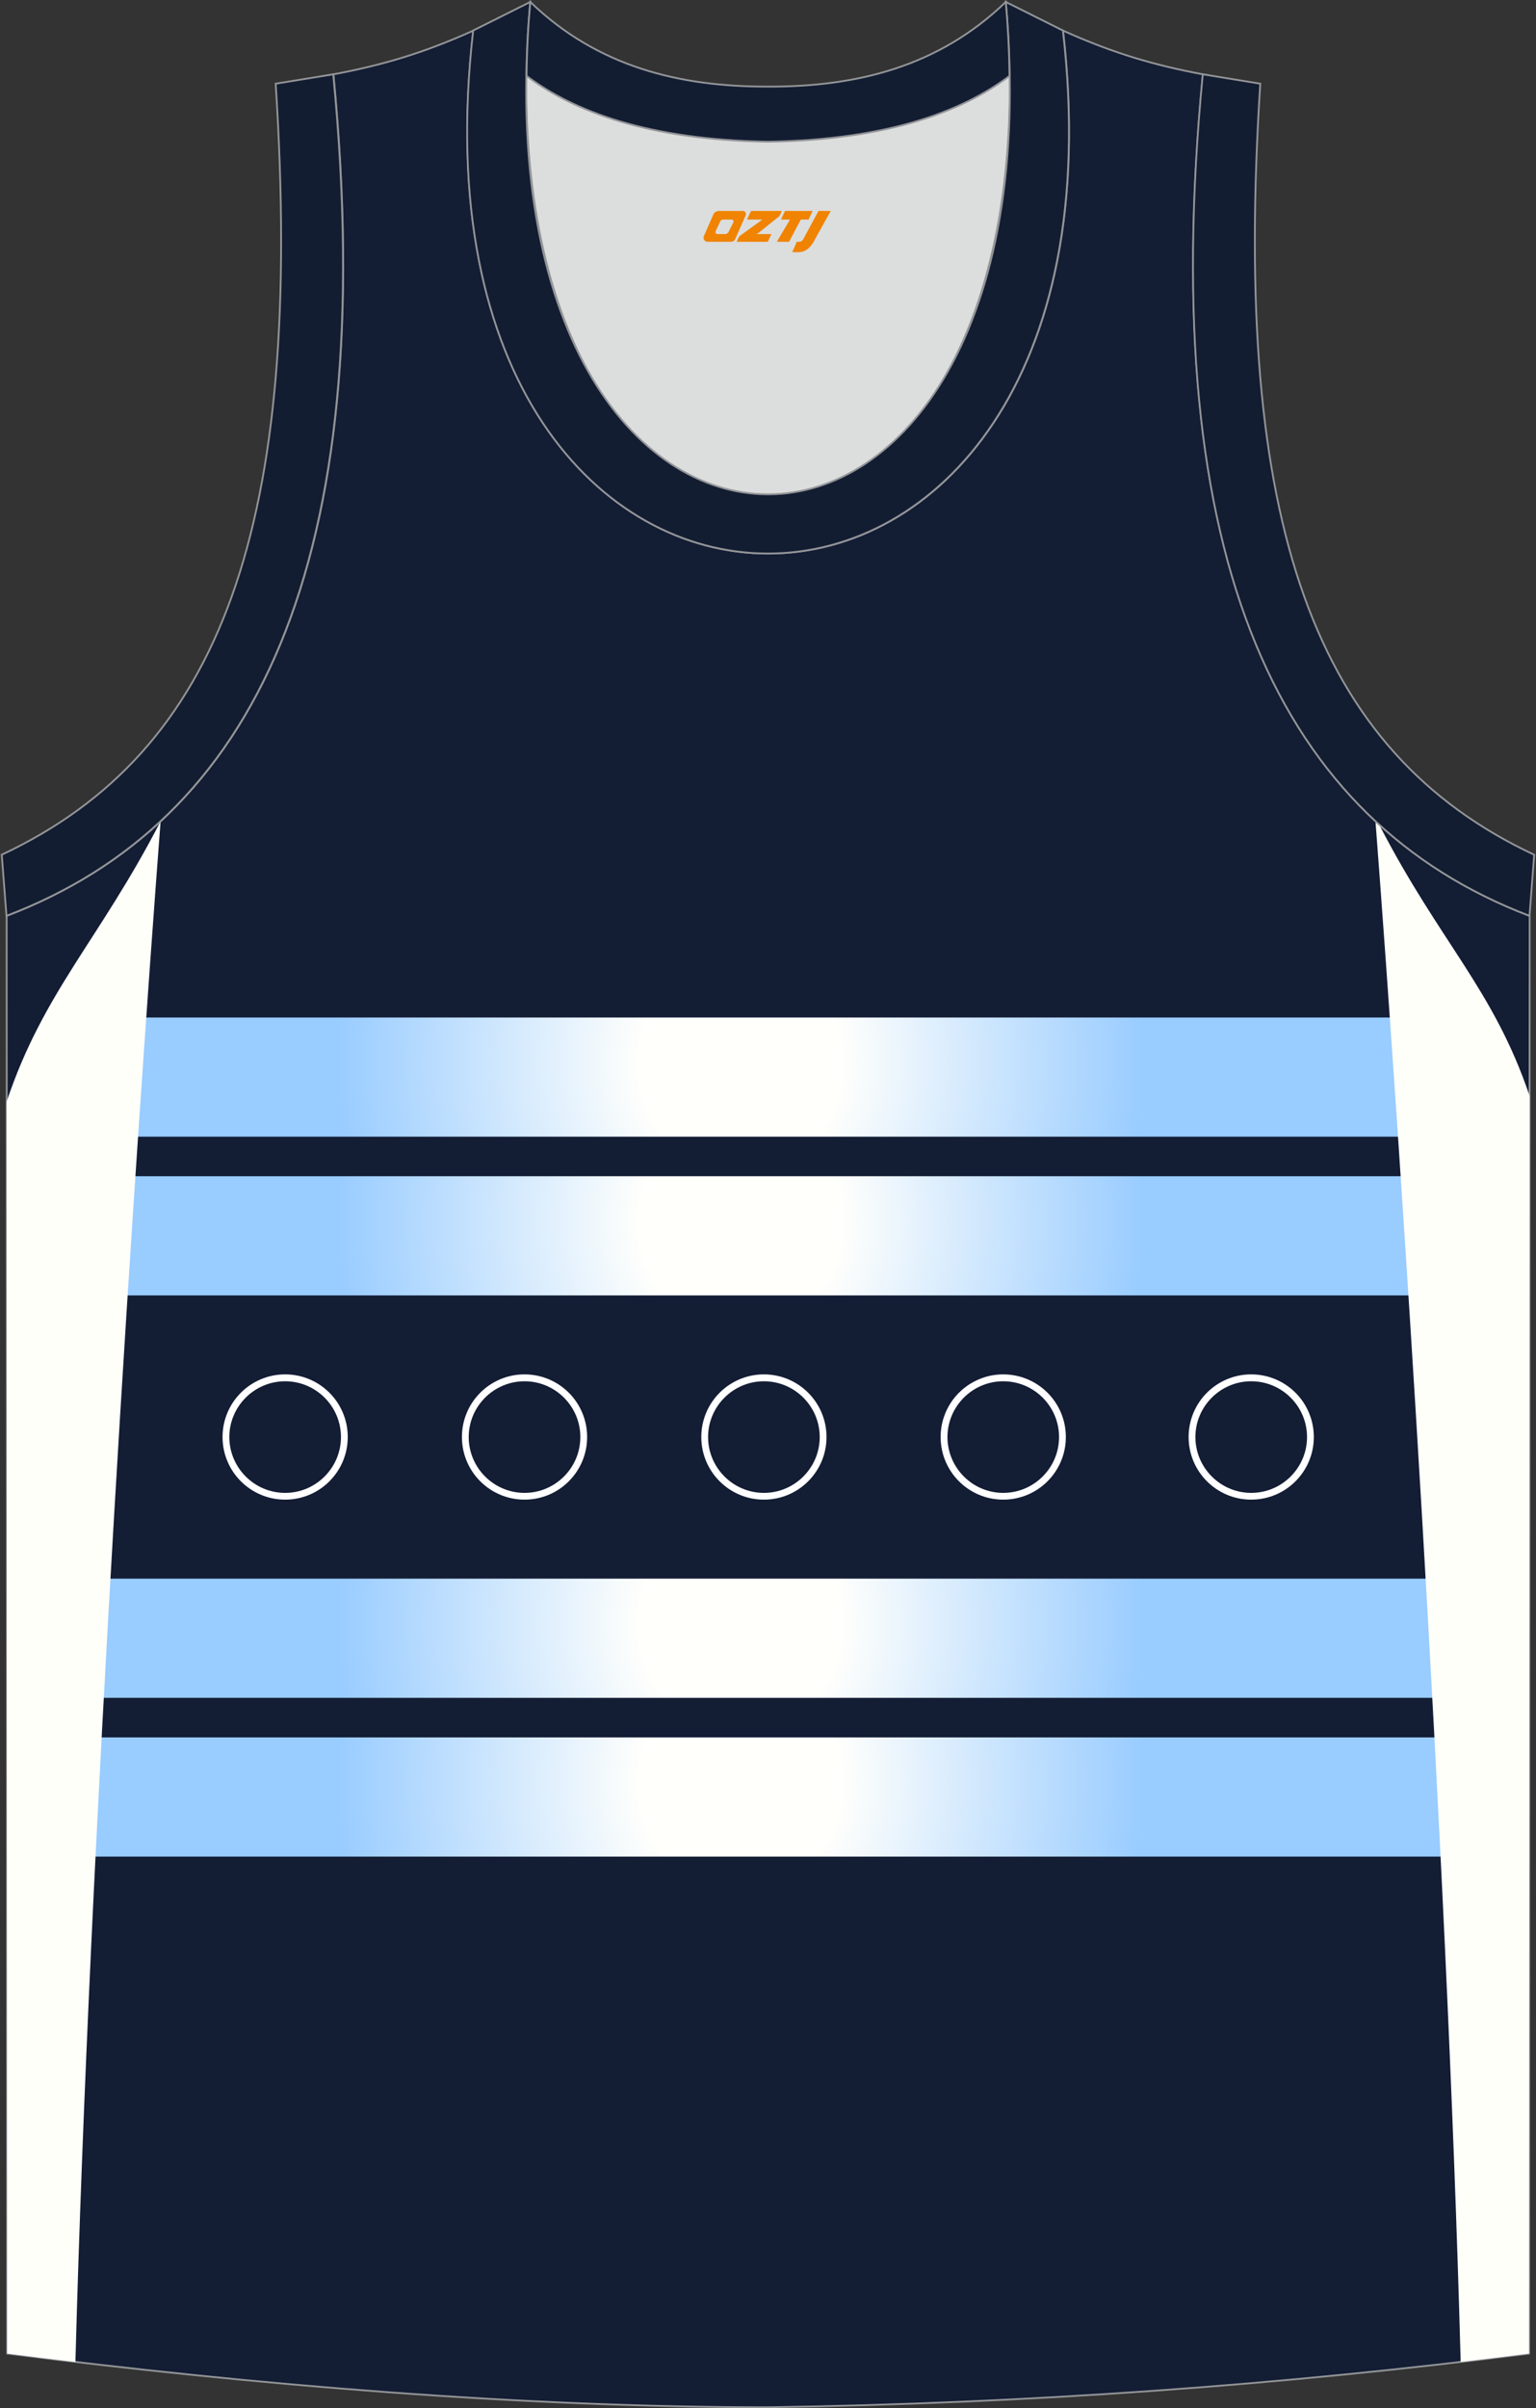 <?xml version="1.0" encoding="utf-8"?>
<!-- Generator: Adobe Illustrator 22.0.0, SVG Export Plug-In . SVG Version: 6.00 Build 0)  -->
<svg xmlns="http://www.w3.org/2000/svg" xmlns:xlink="http://www.w3.org/1999/xlink" version="1.1" id="图层_1" x="0px" y="0px" width="339.31px" height="531.8px" viewBox="0 0 339.31 531.8" enable-background="new 0 0 339.31 531.8" xml:space="preserve">
<rect x="0" y="0" width="339.31" height="531.8" fill="#333333" stroke="none"/>
<g>
	<g>
		<path fill="#131D34" stroke="#939598" stroke-width="0.4" stroke-miterlimit="22.926" d="M169.72,531.6    c57.37-0.83,113.32-4.88,168.05-11.85l0.14-317.49c-54.53-20.78-82.65-77.24-72.18-185.84l0.02,0c-10.65-2-19.74-4.62-30.92-9.66    c17.79,153.99-148.06,153.99-130.27,0c-11.18,5.04-20.27,7.66-30.92,9.66l0.02,0C84.12,125.01,56,181.47,1.47,202.25l0.14,317.49    C55.9,526.66,115.01,531.6,169.72,531.6z"/>
		<path fill="#131D34" stroke="#939598" stroke-width="0.4" stroke-miterlimit="22.926" d="M169.66,531.6c0.02,0,0.03,0,0.05,0    H169.66L169.66,531.6L169.66,531.6L169.66,531.6z"/>
		<g>
			<path fill="#FFFFFF" d="M62.99,303.51c3.82,0,7.28,1.55,9.78,4.05c2.5,2.5,4.05,5.97,4.05,9.78c0,3.82-1.55,7.28-4.05,9.78     c-2.5,2.5-5.96,4.05-9.78,4.05s-7.28-1.55-9.78-4.05c-2.5-2.5-4.05-5.96-4.05-9.78c0-3.82,1.55-7.28,4.05-9.78     C55.7,305.06,59.17,303.51,62.99,303.51L62.99,303.51z"/>
			<path fill="#FFFFFF" d="M70.63,309.7c-1.96-1.96-4.66-3.17-7.65-3.17s-5.69,1.21-7.65,3.17c-1.96,1.96-3.17,4.66-3.17,7.65     c0,2.99,1.21,5.69,3.17,7.65c1.96,1.96,4.66,3.17,7.65,3.17s5.69-1.21,7.65-3.17c1.96-1.96,3.17-4.66,3.17-7.65     C73.8,314.36,72.59,311.66,70.63,309.7z"/>
			<path fill="#131D34" d="M62.99,329.68c6.79,0,12.33-5.54,12.33-12.33s-5.54-12.32-12.33-12.32s-12.33,5.54-12.33,12.32     S56.2,329.68,62.99,329.68z"/>
			<path fill="#FFFFFF" d="M115.87,303.51c3.82,0,7.28,1.55,9.78,4.05s4.05,5.97,4.05,9.78c0,3.82-1.55,7.28-4.05,9.78     c-2.5,2.5-5.96,4.05-9.78,4.05s-7.28-1.55-9.78-4.05c-2.5-2.5-4.05-5.96-4.05-9.78c0-3.82,1.55-7.28,4.05-9.78     C108.59,305.06,112.04,303.51,115.87,303.51L115.87,303.51z"/>
			<path fill="#FFFFFF" d="M123.51,309.7c-1.96-1.96-4.66-3.17-7.65-3.17c-2.99,0-5.69,1.21-7.65,3.17     c-1.96,1.96-3.17,4.66-3.17,7.65c0,2.99,1.21,5.69,3.17,7.65c1.96,1.96,4.66,3.17,7.65,3.17c2.99,0,5.69-1.21,7.65-3.17     c1.96-1.96,3.17-4.66,3.17-7.65C126.68,314.36,125.47,311.66,123.51,309.7z"/>
			<path fill="#131D34" d="M115.87,329.68c6.79,0,12.33-5.54,12.33-12.33s-5.54-12.32-12.33-12.32s-12.33,5.54-12.33,12.32     S109.08,329.68,115.87,329.68z"/>
			<path fill="#FFFFFF" d="M168.75,303.51c3.82,0,7.28,1.55,9.78,4.05c2.5,2.5,4.05,5.97,4.05,9.78c0,3.82-1.55,7.28-4.05,9.78     c-2.5,2.5-5.96,4.05-9.78,4.05s-7.28-1.55-9.78-4.05c-2.5-2.5-4.05-5.96-4.05-9.78c0-3.82,1.55-7.28,4.05-9.78     C161.47,305.06,164.93,303.51,168.75,303.51L168.75,303.51z"/>
			<path fill="#FFFFFF" d="M176.39,309.7c-1.96-1.96-4.66-3.17-7.65-3.17c-2.99,0-5.69,1.21-7.65,3.17     c-1.96,1.96-3.17,4.66-3.17,7.65c0,2.99,1.21,5.69,3.17,7.65c1.96,1.96,4.66,3.17,7.65,3.17c2.99,0,5.69-1.21,7.65-3.17     c1.96-1.96,3.17-4.66,3.17-7.65C179.56,314.36,178.35,311.66,176.39,309.7z"/>
			<path fill="#131D34" d="M168.75,329.68c6.79,0,12.33-5.54,12.33-12.33s-5.54-12.32-12.33-12.32c-6.79,0-12.33,5.54-12.33,12.32     S161.96,329.68,168.75,329.68z"/>
			<path fill="#FFFFFF" d="M221.62,303.51c3.82,0,7.28,1.55,9.78,4.05c2.5,2.5,4.05,5.97,4.05,9.78c0,3.82-1.55,7.28-4.05,9.78     c-2.5,2.5-5.96,4.05-9.78,4.05c-3.82,0-7.28-1.55-9.78-4.05c-2.5-2.5-4.05-5.96-4.05-9.78c0-3.82,1.55-7.28,4.05-9.78     C214.35,305.06,217.81,303.51,221.62,303.51L221.62,303.51z"/>
			<path fill="#FFFFFF" d="M229.28,309.7c-1.96-1.96-4.66-3.17-7.65-3.17s-5.69,1.21-7.65,3.17c-1.96,1.96-3.17,4.66-3.17,7.65     c0,2.99,1.21,5.69,3.17,7.65c1.96,1.96,4.66,3.17,7.65,3.17s5.69-1.21,7.65-3.17c1.96-1.96,3.17-4.66,3.17-7.65     C232.44,314.36,231.23,311.66,229.28,309.7z"/>
			<path fill="#131D34" d="M221.62,329.68c6.79,0,12.33-5.54,12.33-12.33s-5.54-12.32-12.33-12.32c-6.79,0-12.32,5.54-12.32,12.32     S214.84,329.68,221.62,329.68z"/>
			<path fill="#FFFFFF" d="M276.4,303.51c3.82,0,7.28,1.55,9.78,4.05c2.5,2.5,4.05,5.97,4.05,9.78c0,3.82-1.55,7.28-4.05,9.78     c-2.5,2.5-5.96,4.05-9.78,4.05c-3.82,0-7.28-1.55-9.78-4.05c-2.5-2.5-4.05-5.96-4.05-9.78c0-3.82,1.55-7.28,4.05-9.78     C269.11,305.06,272.58,303.51,276.4,303.51L276.4,303.51z"/>
			<path fill="#FFFFFF" d="M284.04,309.7c-1.96-1.96-4.66-3.17-7.65-3.17c-2.99,0-5.69,1.21-7.65,3.17     c-1.96,1.96-3.17,4.66-3.17,7.65c0,2.99,1.21,5.69,3.17,7.65c1.96,1.96,4.66,3.17,7.65,3.17c2.99,0,5.69-1.21,7.65-3.17     c1.96-1.96,3.17-4.66,3.17-7.65C287.21,314.36,286,311.66,284.04,309.7z"/>
			<path fill="#131D34" d="M276.4,329.68c6.79,0,12.33-5.54,12.33-12.33s-5.54-12.32-12.33-12.32c-6.79,0-12.33,5.54-12.33,12.32     S269.61,329.68,276.4,329.68z"/>
		</g>
		<g>
			<g>
				
					<radialGradient id="SVGID_1_" cx="163.565" cy="261.062" r="111.627" gradientTransform="matrix(0.999 0 0 -1.109 0.211 559.242)" gradientUnits="userSpaceOnUse">
					<stop offset="0.2" style="stop-color:#FFFFFC"/>
					<stop offset="0.8" style="stop-color:#99CCFF"/>
				</radialGradient>
				<rect x="19.06" y="259.75" fill="url(#SVGID_1_)" width="301.27" height="26.32"/>
				
					<radialGradient id="SVGID_2_" cx="163.565" cy="296.136" r="111.627" gradientTransform="matrix(0.999 0 0 -1.109 0.211 563.085)" gradientUnits="userSpaceOnUse">
					<stop offset="0.2" style="stop-color:#FFFFFC"/>
					<stop offset="0.8" style="stop-color:#99CCFF"/>
				</radialGradient>
				<rect x="19.06" y="224.7" fill="url(#SVGID_2_)" width="301.27" height="26.32"/>
			</g>
			<g>
				
					<radialGradient id="SVGID_3_" cx="163.565" cy="137.062" r="111.627" gradientTransform="matrix(0.999 0 0 -1.109 0.211 545.656)" gradientUnits="userSpaceOnUse">
					<stop offset="0.2" style="stop-color:#FFFFFC"/>
					<stop offset="0.8" style="stop-color:#99CCFF"/>
				</radialGradient>
				<rect x="19.06" y="383.68" fill="url(#SVGID_3_)" width="301.27" height="26.32"/>
				
					<radialGradient id="SVGID_4_" cx="163.565" cy="172.136" r="111.627" gradientTransform="matrix(0.999 0 0 -1.109 0.211 549.499)" gradientUnits="userSpaceOnUse">
					<stop offset="0.2" style="stop-color:#FFFFFC"/>
					<stop offset="0.8" style="stop-color:#99CCFF"/>
				</radialGradient>
				<rect x="19.06" y="348.62" fill="url(#SVGID_4_)" width="301.27" height="26.32"/>
			</g>
		</g>
	</g>
	<path fill="#DCDDDD" d="M169.67,31.31c26.45-0.42,42.91-6.7,53.28-14.5c0.02-0.06,0.03-0.12,0.05-0.18   c1.15,124.07-107.8,124.07-106.66,0c0.02,0.06,0.03,0.12,0.05,0.18C126.75,24.61,143.22,30.89,169.67,31.31z"/>
	<path fill="#131D34" stroke="#939598" stroke-width="0.4" stroke-miterlimit="22.926" d="M169.64,531.6c0.02,0,0.03,0,0.05,0   H169.64L169.64,531.6L169.64,531.6L169.64,531.6z"/>
	<path fill="#FFFFFA" d="M322.67,521.59c-3.1-115.3-13.39-269.11-18.82-340.24c0.27,0.25,0.54,0.49,0.81,0.74l0.01,0.02   c13.47,26.09,25.24,36.33,33.21,59.87l-0.12,277.77C332.73,520.38,327.7,521,322.67,521.59z"/>
	<path fill="#FFFFFA" d="M16.66,521.6c3.1-115.3,13.38-269.12,18.82-340.25l0,0l0,0.01c-13.56,26.27-25.88,37.63-34.02,61.94   l0.12,276.45C6.57,520.38,11.6,521,16.66,521.6z"/>
	<path fill="none" stroke="#939598" stroke-width="0.216" stroke-miterlimit="22.926" d="M169.66,31.31   c26.45-0.42,42.91-6.7,53.28-14.5c0.02-0.06,0.03-0.12,0.05-0.17c1.15,124.07-107.8,124.07-106.66,0c0.02,0.06,0.03,0.12,0.05,0.18   C126.75,24.61,143.21,30.89,169.66,31.31z"/>
	<path fill="#131D31" stroke="#939598" stroke-width="0.4" stroke-miterlimit="22.926" d="M1.43,202.25   c54.53-20.78,82.65-77.24,72.18-185.84l-12.71,2.07C67.21,116.14,48.89,166,0.39,188.75L1.43,202.25z"/>
	<path fill="#131D32" stroke="#939598" stroke-width="0.4" stroke-miterlimit="22.926" d="M117.14,0.43   c-12.97,144.98,118.01,144.98,105.04,0l12.62,6.31c17.79,154-148.06,153.99-130.27,0L117.14,0.43z"/>
	<path fill="#131D32" stroke="#939598" stroke-width="0.4" stroke-miterlimit="22.926" d="M117.14,0.43   c14.82,14.3,32.92,18.74,52.52,18.7c19.6,0.05,37.7-4.4,52.52-18.7c0.5,5.62,0.77,11.01,0.82,16.19c-0.02,0.06-0.03,0.13-0.05,0.19   c-10.37,7.79-26.84,14.07-53.28,14.49c-26.45-0.42-42.92-6.7-53.29-14.49c-0.02-0.06-0.03-0.13-0.05-0.19   C116.37,11.45,116.64,6.06,117.14,0.43z"/>
	<path fill="#131D31" stroke="#939598" stroke-width="0.4" stroke-miterlimit="22.926" d="M337.88,202.25   c-54.53-20.78-82.65-77.24-72.18-185.84l12.7,2.07c-6.3,97.67,12.01,147.53,60.51,170.28L337.88,202.25z"/>
	
</g>
<g>
	<path fill="#F08300" d="M180.81,46.59l-3.4,6.3c-0.2,0.3-0.5,0.5-0.8,0.5h-0.6l-1,2.3h1.2c2,0.1,3.2-1.5,3.9-3L183.51,46.59h-2.5L180.81,46.59z"/>
	<polygon fill="#F08300" points="173.61,46.59 ,179.51,46.59 ,178.61,48.49 ,176.91,48.49 ,174.31,53.39 ,171.61,53.39 ,174.51,48.49 ,172.51,48.49 ,173.41,46.59"/>
	<polygon fill="#F08300" points="167.61,51.69 ,167.11,51.69 ,167.61,51.39 ,172.21,47.69 ,172.71,46.59 ,165.91,46.59 ,165.61,47.19 ,165.01,48.49 ,167.81,48.49 ,168.41,48.49 ,163.31,52.19    ,162.71,53.39 ,169.31,53.39 ,169.61,53.39 ,170.41,51.69"/>
	<path fill="#F08300" d="M164.11,46.59H158.81C158.31,46.59,157.81,46.89,157.61,47.29L155.51,52.09C155.21,52.69,155.61,53.39,156.31,53.39h5.2c0.4,0,0.7-0.2,0.9-0.6L164.71,47.59C164.91,47.09,164.61,46.59,164.11,46.59z M162.01,49.09L160.91,51.29C160.71,51.59,160.41,51.69,160.31,51.69l-1.8,0C158.31,51.69,157.91,51.59,158.11,50.99l1-2.1c0.1-0.3,0.4-0.4,0.7-0.4h1.9   C161.91,48.49,162.11,48.79,162.01,49.09z"/>
</g>
</svg>